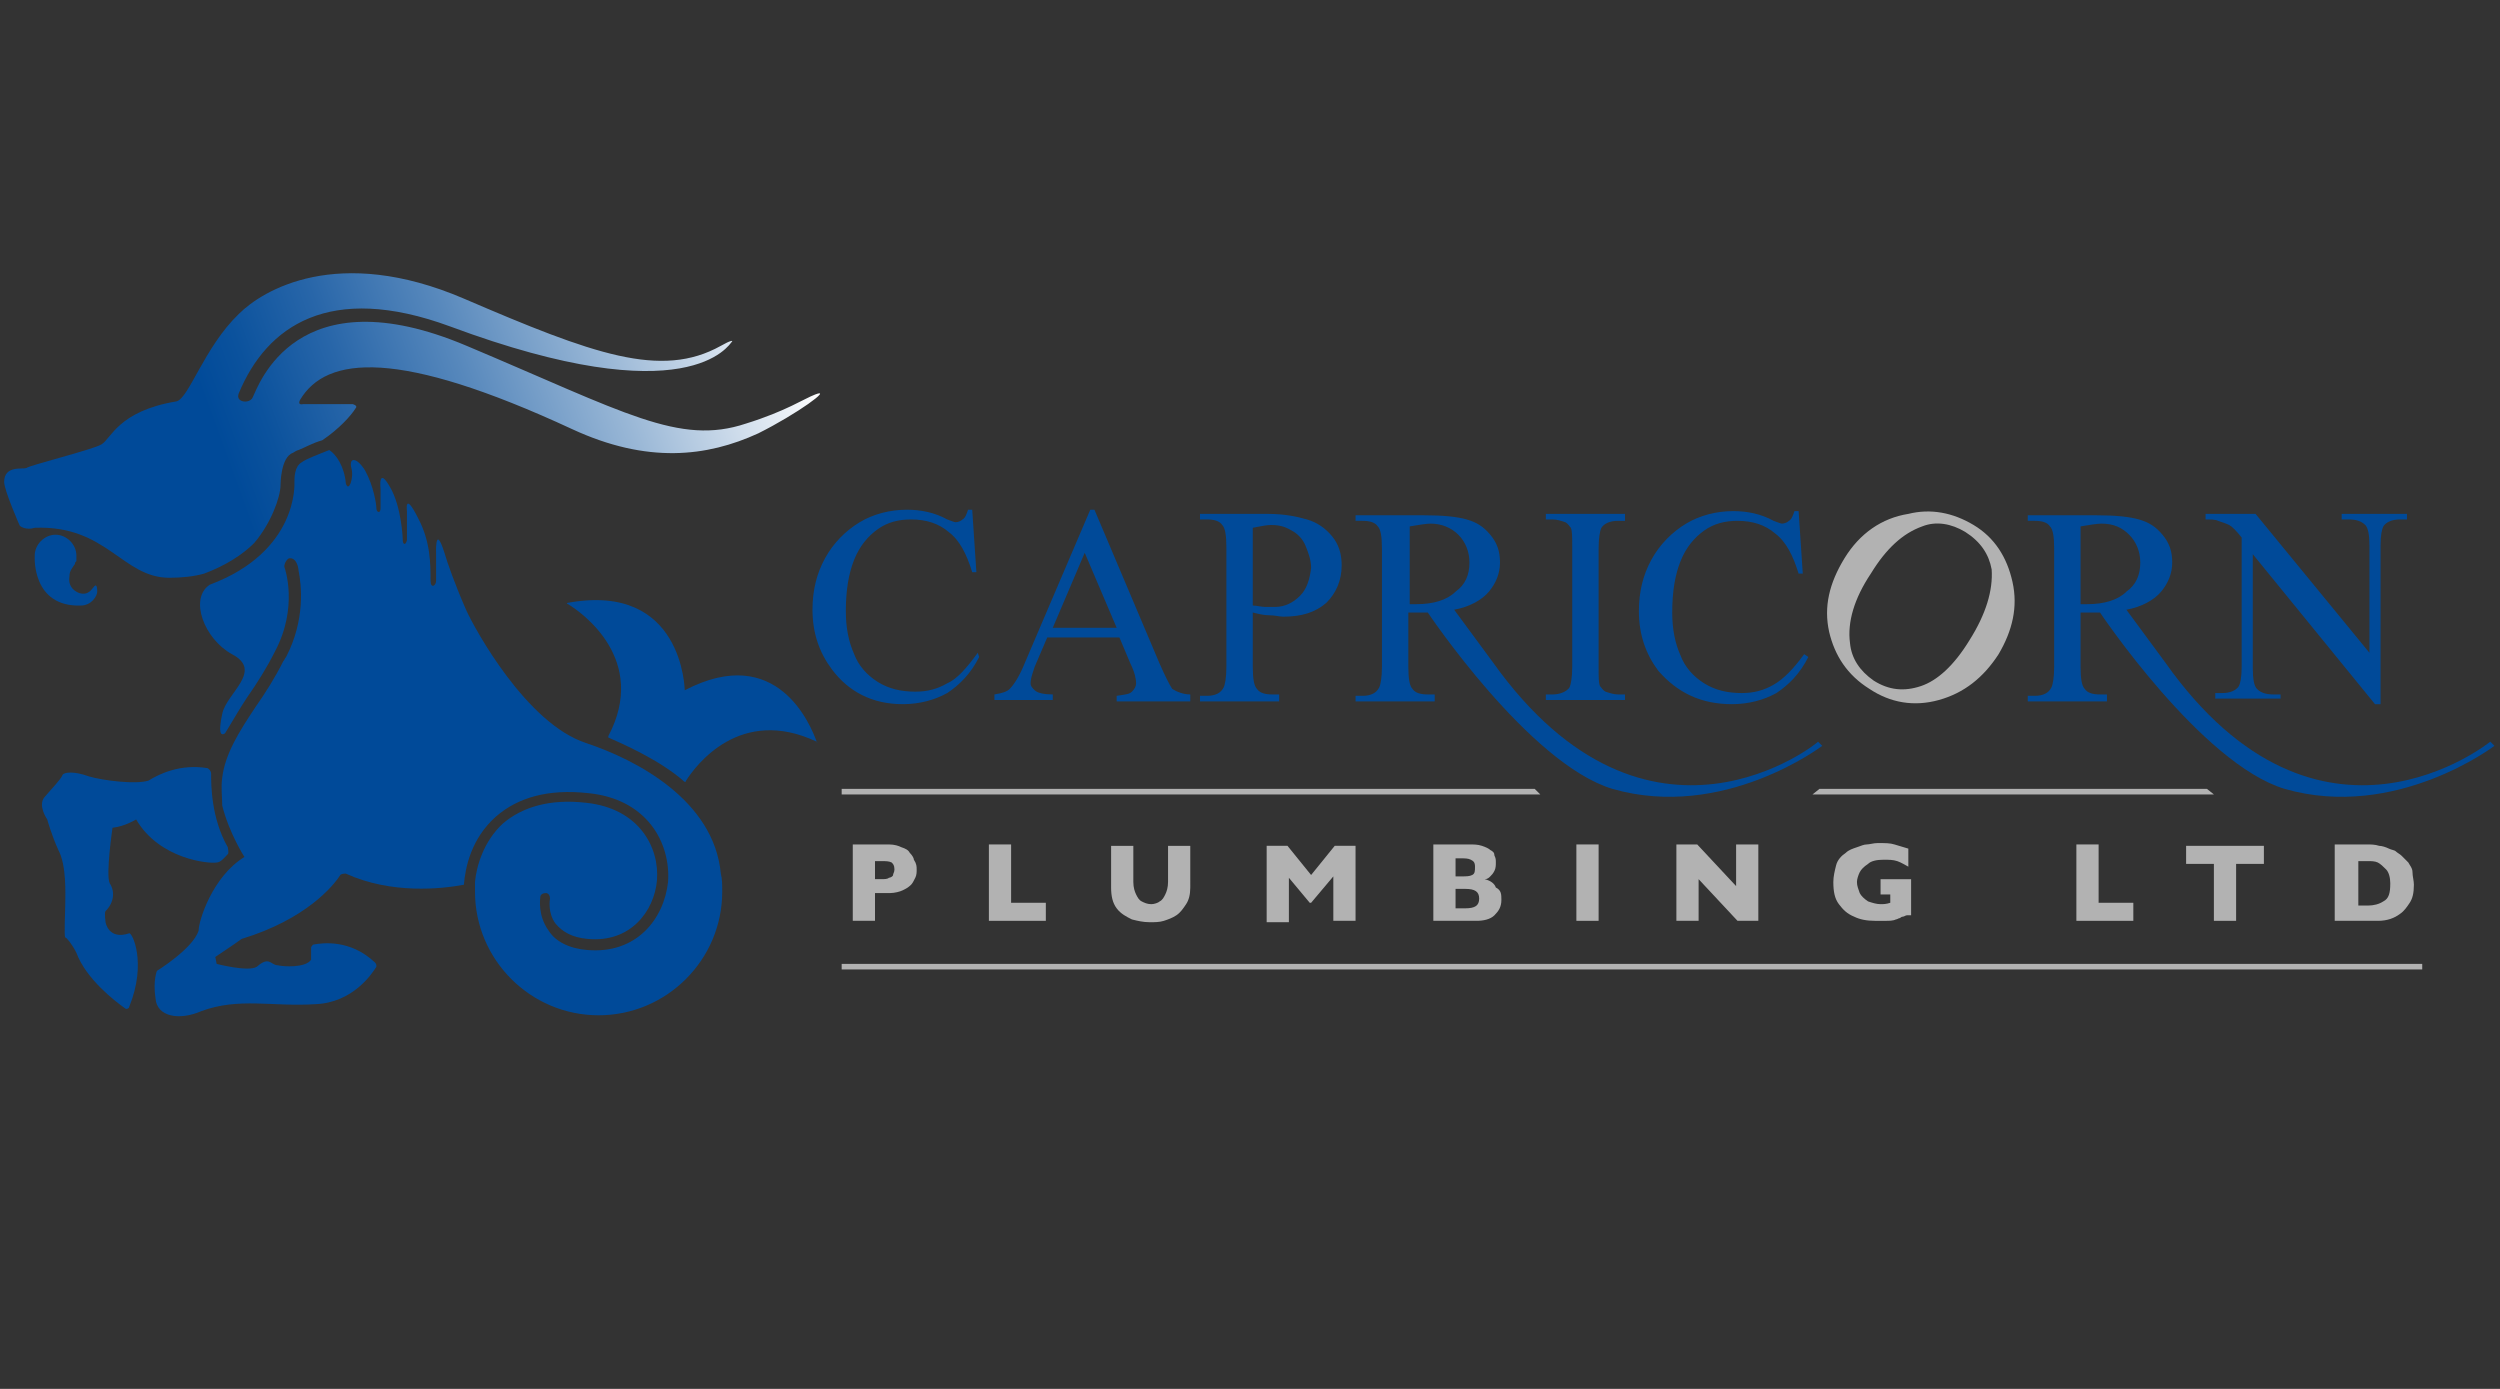 <?xml version="1.0" encoding="utf-8"?>
<!-- Generator: Adobe Illustrator 19.0.1, SVG Export Plug-In . SVG Version: 6.00 Build 0)  -->
<!DOCTYPE svg PUBLIC "-//W3C//DTD SVG 1.1//EN" "http://www.w3.org/Graphics/SVG/1.1/DTD/svg11.dtd">
<svg version="1.1" id="Layer_1" xmlns="http://www.w3.org/2000/svg" xmlns:xlink="http://www.w3.org/1999/xlink" x="0px" y="0px"
	 viewBox="0 0 180 100" enable-background="new 0 0 180 100" xml:space="preserve">
<rect x="0" y="0" width="180" height="100" fill="#333333" stroke="none"/>
<g>
	<polygon fill="#B2B2B2" points="131,56.8 130.5,57.2 159.4,57.2 158.9,56.8 	"/>
	<polygon fill="#B2B2B2" points="60.6,56.8 60.6,57.2 110.9,57.2 110.5,56.8 	"/>
	<g>
		<path fill="#B2B2B2" d="M142.1,37.8c1.5,0.9,2.4,2.3,2.8,4.1c0.4,1.8,0,3.5-1,5.2c-1.1,1.7-2.5,2.8-4.3,3.3
			c-1.8,0.5-3.5,0.2-5-0.8c-1.6-1-2.5-2.4-2.9-4.1c-0.4-1.8,0-3.5,1.1-5.3c1.1-1.8,2.7-2.9,4.6-3.2C139,36.6,140.6,36.9,142.1,37.8z
			 M141.5,38.3c-1-0.6-2.1-0.8-3.1-0.4c-1.4,0.5-2.6,1.6-3.7,3.4c-1.2,1.8-1.7,3.5-1.5,5c0.1,1.1,0.7,2,1.7,2.7
			c1.1,0.7,2.2,0.8,3.4,0.4c1.2-0.4,2.4-1.5,3.5-3.3c1.2-1.9,1.7-3.6,1.6-5.1C143.2,39.9,142.6,39,141.5,38.3z"/>
		<g>
			<path fill="#004A99" d="M68.2,49.2c-0.7,0.4-1.4,0.6-2.3,0.6c-1,0-1.9-0.2-2.7-0.7c-0.8-0.5-1.4-1.2-1.7-2
				c-0.4-0.9-0.6-1.9-0.6-3.1c0-1.5,0.2-2.7,0.6-3.7c0.4-1,1-1.7,1.7-2.2c0.7-0.5,1.5-0.7,2.4-0.7c1.1,0,2,0.3,2.7,0.9
				c0.8,0.6,1.3,1.6,1.7,2.9h0.3l-0.3-4.5h-0.3c-0.1,0.3-0.2,0.6-0.4,0.7c-0.1,0.1-0.3,0.2-0.5,0.2c-0.1,0-0.3-0.1-0.6-0.2
				c-0.9-0.5-1.9-0.7-2.9-0.7c-1.2,0-2.4,0.3-3.4,0.9c-1,0.6-1.9,1.5-2.5,2.6c-0.6,1.1-0.9,2.3-0.9,3.7c0,1.7,0.5,3.1,1.4,4.3
				c1.2,1.6,2.9,2.5,5.1,2.5c1.2,0,2.3-0.3,3.2-0.8c0.9-0.6,1.7-1.4,2.3-2.6L70.4,47C69.6,48.1,68.9,48.9,68.2,49.2z M83.5,47.8
				l-4.7-11.1h-0.3l-4.7,11c-0.4,1-0.8,1.6-1.1,1.9c-0.2,0.2-0.5,0.3-1.1,0.4v0.4h4.2V50c-0.6,0-1.1-0.1-1.3-0.3
				c-0.2-0.2-0.3-0.3-0.3-0.5c0-0.3,0.1-0.6,0.3-1.2l0.9-2.1h5.2l0.8,1.9c0.3,0.6,0.4,1.1,0.4,1.4c0,0.2-0.1,0.4-0.3,0.6
				c-0.2,0.2-0.5,0.2-1.1,0.3v0.4h5.3V50c-0.5,0-1-0.2-1.3-0.4C84.2,49.3,83.9,48.7,83.5,47.8z M75.8,45.2l2.3-5.4l2.3,5.4H75.8z
				 M94.1,37.4c-0.7-0.2-1.6-0.4-2.8-0.4h-4.9v0.4h0.5c0.5,0,0.9,0.1,1.1,0.4c0.2,0.2,0.3,0.7,0.3,1.6V48c0,0.8-0.1,1.3-0.2,1.5
				c-0.2,0.4-0.6,0.6-1.2,0.6h-0.5v0.4h5.7V50h-0.5c-0.5,0-0.9-0.1-1.1-0.4c-0.2-0.2-0.3-0.7-0.3-1.6v-3.9c0.4,0.1,0.8,0.2,1.2,0.2
				c0.4,0,0.7,0.1,1,0.1c1.3,0,2.3-0.3,3.1-1c0.7-0.7,1.1-1.6,1.1-2.7c0-0.8-0.2-1.5-0.7-2.1C95.4,38,94.8,37.6,94.1,37.4z
				 M93.6,42.9c-0.5,0.5-1.1,0.8-1.8,0.8c-0.2,0-0.4,0-0.7,0c-0.3,0-0.6-0.1-0.9-0.1V38c0.5-0.1,1-0.2,1.3-0.2c0.6,0,1,0.1,1.5,0.4
				c0.4,0.2,0.8,0.6,1,1.1c0.2,0.5,0.4,1,0.4,1.6C94.3,41.7,94.1,42.4,93.6,42.9z M107.5,47.7l-2.8-3.8c1.1-0.2,2-0.7,2.5-1.3
				c0.5-0.6,0.8-1.3,0.8-2.1c0-0.8-0.2-1.4-0.7-2c-0.5-0.6-1-0.9-1.7-1.1c-0.7-0.2-1.7-0.3-3.1-0.3h-4.9v0.4h0.5
				c0.5,0,0.9,0.1,1.1,0.4c0.2,0.2,0.3,0.7,0.3,1.6V48c0,0.8-0.1,1.3-0.2,1.5c-0.2,0.4-0.6,0.6-1.2,0.6h-0.5v0.4h5.7V50h-0.5
				c-0.5,0-0.9-0.1-1.1-0.4c-0.2-0.2-0.3-0.7-0.3-1.6v-3.9c0.1,0,0.2,0,0.3,0c0.1,0,0.2,0,0.3,0c0.2,0,0.5,0,0.8,0
				c0,0,7.3,10.9,13.3,12.7c8,2.3,15.1-3.1,15.1-3.1l-0.3-0.3C131,53.4,118.7,63.4,107.5,47.7z M102,43.5c-0.1,0-0.1,0-0.2,0
				c-0.1,0-0.2,0-0.3,0v-5.6c0.6-0.1,1.2-0.2,1.5-0.2c0.8,0,1.5,0.3,2,0.8c0.5,0.5,0.8,1.2,0.8,2c0,0.9-0.3,1.6-1,2.1
				C104.2,43.2,103.2,43.5,102,43.5z M117,50h-0.5c-0.3,0-0.6-0.1-0.9-0.2c-0.2-0.1-0.3-0.3-0.4-0.4c-0.1-0.2-0.1-0.7-0.1-1.3v-8.6
				c0-0.8,0.1-1.3,0.2-1.5c0.2-0.3,0.6-0.5,1.2-0.5h0.5V37h-5.7v0.4h0.5c0.3,0,0.6,0.1,0.9,0.2c0.2,0.1,0.3,0.3,0.4,0.4
				c0.1,0.2,0.1,0.7,0.1,1.3V48c0,0.8-0.1,1.3-0.2,1.5c-0.2,0.3-0.7,0.5-1.2,0.5h-0.5v0.4h5.7V50z M124.7,50.7
				c1.2,0,2.3-0.3,3.2-0.8c0.9-0.6,1.7-1.4,2.3-2.6l-0.3-0.2c-0.8,1.1-1.5,1.8-2.2,2.2c-0.7,0.4-1.4,0.6-2.3,0.6
				c-1,0-1.9-0.2-2.7-0.7c-0.8-0.5-1.4-1.2-1.7-2c-0.4-0.9-0.6-1.9-0.6-3.1c0-1.5,0.2-2.7,0.6-3.7c0.4-1,1-1.7,1.7-2.2
				c0.7-0.5,1.5-0.7,2.4-0.7c1.1,0,2,0.3,2.7,0.9c0.8,0.6,1.3,1.6,1.7,2.9h0.3l-0.3-4.5h-0.3c-0.1,0.3-0.2,0.6-0.4,0.7
				c-0.1,0.1-0.3,0.2-0.5,0.2c-0.1,0-0.3-0.1-0.6-0.2c-0.9-0.5-1.9-0.7-2.9-0.7c-1.2,0-2.4,0.3-3.4,0.9c-1,0.6-1.9,1.5-2.5,2.6
				c-0.6,1.1-0.9,2.3-0.9,3.7c0,1.7,0.5,3.1,1.4,4.3C120.8,49.9,122.5,50.7,124.7,50.7z M160.5,37.8c0.2,0.1,0.5,0.4,0.9,0.9v9.3
				c0,0.8-0.1,1.2-0.2,1.4c-0.2,0.3-0.6,0.5-1.2,0.5h-0.5v0.4h4.7V50h-0.5c-0.5,0-0.9-0.1-1.2-0.4c-0.2-0.2-0.3-0.7-0.3-1.5v-8.2
				l8.8,10.8h0.4V39.3c0-0.8,0.1-1.2,0.2-1.4c0.2-0.3,0.6-0.5,1.2-0.5h0.5V37h-4.7v0.4h0.5c0.5,0,0.9,0.1,1.2,0.4
				c0.2,0.2,0.3,0.7,0.3,1.5V47l-8.2-10h-3.6v0.4c0.4,0,0.7,0,0.9,0.1C160,37.6,160.3,37.7,160.5,37.8z M179.3,53.4
				c0,0-12.3,10-23.4-5.7l-2.8-3.8c1.1-0.2,2-0.7,2.5-1.3c0.5-0.6,0.8-1.3,0.8-2.1c0-0.8-0.2-1.4-0.7-2c-0.5-0.6-1-0.9-1.7-1.1
				c-0.7-0.2-1.7-0.3-3.1-0.3h-4.9v0.4h0.5c0.5,0,0.9,0.1,1.1,0.4c0.2,0.2,0.3,0.7,0.3,1.6V48c0,0.8-0.1,1.3-0.2,1.5
				c-0.2,0.4-0.6,0.6-1.2,0.6h-0.5v0.4h5.7V50h-0.5c-0.5,0-0.9-0.1-1.1-0.4c-0.2-0.2-0.3-0.7-0.3-1.6v-3.9c0.1,0,0.2,0,0.3,0
				c0.1,0,0.2,0,0.3,0c0.2,0,0.5,0,0.8,0c0,0,7.3,10.9,13.3,12.7c8,2.3,15.1-3.1,15.1-3.1L179.3,53.4z M150.3,43.5
				c-0.1,0-0.1,0-0.2,0c-0.1,0-0.2,0-0.3,0v-5.6c0.6-0.1,1.2-0.2,1.5-0.2c0.9,0,1.5,0.3,2,0.8c0.5,0.5,0.8,1.2,0.8,2
				c0,0.9-0.3,1.6-1,2.1C152.5,43.2,151.5,43.5,150.3,43.5z"/>
		</g>
	</g>
	<g>
		<path fill="#004A99" d="M14.9,55.3c0.1,0,0.3,0.2,0.3,0.4c0,0.8,0,3.2,1.2,5.3c0,0.1,0.1,0.4,0,0.5c-0.2,0.2-0.5,0.6-0.8,0.6
			c-0.5,0.1-4.1-0.2-5.8-3.1c0,0-0.8,0.5-1.7,0.6c0,0-0.5,3.4-0.2,4c0.4,0.6,0.3,1.4-0.3,2c-0.1,0.1,0,0.8,0,0.8s0.2,1.3,1.7,0.8
			c0.2-0.1,1.3,2.1,0,5.3c0,0.1-0.2,0.2-0.3,0.1c-0.7-0.5-2.8-2.1-3.5-4c-0.3-0.6-0.7-1.1-0.8-1.1c-0.1-0.1,0-1.9,0-2.5
			s0.1-2.7-0.5-3.8c-0.5-1.1-0.8-2.2-0.8-2.2s-0.7-1-0.2-1.6c0.5-0.6,1.2-1.3,1.3-1.6c0.1-0.2,0.8-0.3,1.9,0.1
			c1,0.3,3.4,0.6,4.3,0.3C11.5,55.7,13,55,14.9,55.3z"/>
		<g>
			<path fill="#004A99" d="M6.8,42.2c-0.2,0.2-0.4,0.7-1.1,0.5c-0.5-0.2-0.8-0.6-0.7-1.2c0-0.4,0.2-0.6,0.4-0.9c0,0,0,0,0,0
				c0-0.1,0-0.1,0.1-0.2c0-0.1,0-0.1,0-0.2c0,0,0,0,0,0c0-0.1,0-0.1,0-0.2c0-0.8-0.7-1.5-1.5-1.5c-0.8,0-1.5,0.7-1.5,1.5
				c0,0,0,0,0,0.1c0,0,0,0,0,0c0,0-0.2,3.6,3.3,3.5c0.8,0,1.2-0.7,1.2-1C7,42.5,7,42,6.8,42.2z"/>
		</g>
	</g>
	<g>
		<path fill="#B2B2B2" d="M66,62.6c0,0.2,0,0.4-0.1,0.6c-0.1,0.2-0.2,0.4-0.3,0.5c-0.2,0.2-0.4,0.3-0.6,0.4s-0.6,0.2-0.9,0.2H63v2
			h-1.6v-5.5H64c0.4,0,0.7,0.1,0.9,0.2c0.3,0.1,0.5,0.2,0.6,0.4c0.2,0.2,0.3,0.4,0.3,0.5C66,62.2,66,62.4,66,62.6z M64.4,62.6
			c0-0.3-0.1-0.4-0.2-0.5c-0.2-0.1-0.4-0.1-0.8-0.1H63v1.3h0.4c0.3,0,0.5,0,0.6-0.1c0.1,0,0.3-0.1,0.3-0.2
			C64.3,62.9,64.4,62.8,64.4,62.6z"/>
		<path fill="#B2B2B2" d="M75.3,66.3h-4.1v-5.5h1.6V65h2.5V66.3z"/>
		<path fill="#B2B2B2" d="M85.7,63.9c0,0.5-0.1,0.9-0.3,1.2c-0.2,0.3-0.4,0.6-0.7,0.8c-0.3,0.2-0.6,0.3-0.9,0.4
			c-0.3,0.1-0.7,0.1-1,0.1c-0.5,0-0.9-0.1-1.3-0.2c-0.4-0.2-0.8-0.4-1.1-0.8c-0.3-0.4-0.4-0.9-0.4-1.5v-3h1.6v2.6
			c0,0.4,0.1,0.7,0.2,0.9c0.1,0.2,0.2,0.4,0.4,0.5c0.2,0.1,0.4,0.2,0.7,0.2c0.2,0,0.5-0.1,0.6-0.2c0.2-0.1,0.3-0.3,0.4-0.5
			c0.1-0.2,0.2-0.5,0.2-0.9v-2.6h1.6V63.9z"/>
		<path fill="#B2B2B2" d="M97.6,66.3h-1.6v-3.2L94.4,65h-0.1l-1.5-1.8v3.2h-1.6v-5.5h1.5l1.7,2.1l1.7-2.1h1.5V66.3z"/>
		<path fill="#B2B2B2" d="M108.1,64.8c0,0.5-0.2,0.8-0.5,1.1c-0.3,0.3-0.8,0.4-1.3,0.4h-3.1v-5.5h2.6c0.3,0,0.6,0,0.9,0.1
			c0.3,0.1,0.5,0.2,0.6,0.3c0.2,0.1,0.3,0.2,0.3,0.4c0.1,0.2,0.1,0.3,0.1,0.5c0,0.2,0,0.4-0.1,0.6c-0.1,0.2-0.2,0.3-0.3,0.4
			c-0.1,0.1-0.2,0.2-0.4,0.2c0.4,0.1,0.7,0.3,0.8,0.6C108.1,64.1,108.1,64.4,108.1,64.8z M106.2,62.4c0-0.3-0.1-0.4-0.3-0.5
			c-0.2-0.1-0.4-0.1-0.8-0.1h-0.3v1.3h0.4c0.4,0,0.6,0,0.8-0.1C106.2,62.9,106.2,62.7,106.2,62.4z M106.5,64.7c0-0.5-0.3-0.7-1-0.7
			h-0.7v1.4h0.7C106.2,65.4,106.5,65.2,106.5,64.7z"/>
		<path fill="#B2B2B2" d="M115.1,66.3h-1.6v-5.5h1.6V66.3z"/>
		<path fill="#B2B2B2" d="M126.6,66.3h-1.5l-2.8-3v3h-1.6v-5.5h1.5l2.8,3v-3h1.6V66.3z"/>
		<path fill="#B2B2B2" d="M137.3,65.9c-0.1,0-0.2,0.1-0.3,0.1c-0.1,0-0.2,0.1-0.2,0.1c-0.1,0-0.2,0.1-0.3,0.1
			c-0.2,0.1-0.5,0.1-0.7,0.1c-0.2,0-0.5,0-0.8,0c-0.6,0-1.1-0.1-1.5-0.3c-0.5-0.2-0.8-0.5-1.1-0.9c-0.3-0.4-0.4-0.9-0.4-1.6
			c0-0.4,0.1-0.8,0.2-1.2c0.1-0.4,0.4-0.7,0.7-0.9c0.2-0.2,0.5-0.3,0.8-0.4c0.3-0.1,0.5-0.2,0.7-0.2c0.2,0,0.5-0.1,0.8-0.1
			c0.5,0,0.9,0,1.2,0.1c0.3,0.1,0.7,0.2,1,0.3v1.3c-0.2-0.1-0.5-0.3-0.8-0.4c-0.3-0.1-0.6-0.1-1-0.1c-0.5,0-0.9,0.1-1.1,0.3
			c-0.3,0.2-0.5,0.4-0.6,0.6c-0.1,0.2-0.2,0.5-0.2,0.7c0,0.3,0.1,0.5,0.2,0.8c0.1,0.2,0.3,0.4,0.6,0.6c0.3,0.1,0.6,0.2,0.9,0.2
			c0.2,0,0.4,0,0.7-0.1v-0.6h-0.7v-1.1h2.2V65.9z"/>
		<path fill="#B2B2B2" d="M153.6,66.3h-4.1v-5.5h1.6V65h2.5V66.3z"/>
		<path fill="#B2B2B2" d="M163,62.2h-2v4.1h-1.6v-4.1h-2v-1.3h5.6V62.2z"/>
		<path fill="#B2B2B2" d="M173.8,63.7c0,0.6-0.1,1-0.3,1.3c-0.2,0.3-0.4,0.6-0.7,0.8c-0.4,0.3-0.9,0.5-1.6,0.5H171h-2.9v-5.5h2.3
			c0.3,0,0.6,0,0.9,0.1c0.2,0,0.5,0.1,0.7,0.2c0.2,0.1,0.4,0.1,0.5,0.2c0.1,0.1,0.3,0.2,0.4,0.3c0.2,0.2,0.3,0.3,0.5,0.5
			c0.1,0.2,0.3,0.4,0.3,0.7C173.7,63.1,173.8,63.4,173.8,63.7z M172.1,63.6c0-0.4-0.1-0.8-0.3-1c-0.2-0.2-0.4-0.4-0.6-0.5
			c-0.2-0.1-0.5-0.1-0.7-0.1h-0.7v3.2h0.7c0.4,0,0.8-0.1,1.1-0.3C172,64.7,172.1,64.3,172.1,63.6z"/>
	</g>
	<g>
		<rect x="60.6" y="69.4" fill="#B2B2B2" width="113.8" height="0.4"/>
	</g>
	<g>
		<g>
			<path fill="#004A99" d="M58.8,53.4c-0.4-1.1-2.8-7.2-9.5-3.7c0,0-0.1-7.8-8.4-6.3c-0.1,0-0.1,0.1,0,0.1c1,0.6,5.8,4,2.9,9.5
				c0,0,0,0.1,0,0.1c0.9,0.4,3.7,1.6,5.5,3.2c0,0,0.1,0,0.1-0.1C50.1,55.1,53.3,50.8,58.8,53.4C58.8,53.5,58.9,53.5,58.8,53.4z"/>
		</g>
	</g>
	<g>
		<linearGradient id="SVGID_1_" gradientUnits="userSpaceOnUse" x1="55.71" y1="19.173" x2="1.867" y2="38.77">
			<stop  offset="0" style="stop-color:#FFFFFF"/>
			<stop  offset="4.354654e-02" style="stop-color:#ECF1F7"/>
			<stop  offset="0.239" style="stop-color:#99B7D6"/>
			<stop  offset="0.413" style="stop-color:#5788BC"/>
			<stop  offset="0.557" style="stop-color:#2866A9"/>
			<stop  offset="0.667" style="stop-color:#0B529D"/>
			<stop  offset="0.73" style="stop-color:#004A99"/>
		</linearGradient>
		<path fill="url(#SVGID_1_)" d="M58.7,28.4c-0.8,0.3-2.1,1.2-5,2.1c-4.8,1.6-8.7-0.8-20.1-5.6c-12.3-5.2-15,2.9-15.4,3.7
			c-0.2,0.5-1.3,0.4-1-0.3c2-4.8,6.5-8,15.2-4.8c17.2,6.4,20.1,1.3,20.3,1.1c0.1-0.1-0.1-0.1-0.8,0.3c-4.3,2.4-9.2,0.6-18.5-3.4
			c-9.1-3.9-14.5-0.6-16.2,1.1c-2.5,2.4-3.6,6.1-4.5,6.3c-4.2,0.7-4.7,2.7-5.4,3.1c-0.7,0.4-5.2,1.5-5.4,1.7c-0.3,0.1-1.6-0.2-1.6,1
			c0,0.6,1.1,3.1,1.1,3.1c0,0.1,0.5,0.4,1.1,0.2c5.2-0.2,6.3,3.6,9.7,3.6c0.9,0,1.8-0.1,2.5-0.3c1.6-0.6,2.8-1.4,3.6-2.2
			c1.2-1.4,1.9-3.3,1.9-4.2c0,0,0-2,0.9-2.3c0,0,0.3-0.2,0.4-0.2c0.5-0.2,1-0.5,1.7-0.7c1.2-0.8,2.1-1.8,2.4-2.3
			c0.2-0.2-0.2-0.3-0.2-0.3h-3.6c0,0-0.4,0.1-0.2-0.3c1.9-3.2,7.1-3.7,19.6,2.1c5.4,2.5,9.7,2,13.4,0.3C57.4,29.8,60,27.9,58.7,28.4
			z"/>
		<g>
			<path fill="#004A99" d="M51.9,62.9c-0.5-5.3-6.1-8.2-9.7-9.4c-4.3-1.4-8-8.2-8.6-9.5c-0.8-1.8-1.4-3.5-1.6-4.2
				c-0.7-2.2-0.6,0.1-0.6,0.1s0,1.6,0,1.9c0,0.4-0.4,0.6-0.4,0c0-1.2,0-2.8-0.9-4.5c-1-2-0.8-0.5-0.8-0.5s0,1.8,0,2.1
				c-0.1,0.4-0.3,0.3-0.3,0c0-0.2-0.1-2.4-0.9-3.8c-0.9-1.6-0.7,0.1-0.7,0.1s0,0.9,0,1.4c0,0.4-0.3,0.3-0.3,0c0-0.3-0.2-1.6-0.8-2.7
				c-0.6-1-1.2-1-1-0.2c0.2,0.7-0.2,1.8-0.4,1.1c-0.1-1.2-0.7-2.1-1.2-2.4c-0.7,0.3-1.6,0.6-2,0.9c-0.5,0.3-0.5,1.1-0.5,1.4
				c0,0.1,0.3,5-6.1,7.4c-1.5,1-0.4,3.9,1.6,5c2.3,1.2-0.4,2.8-0.7,4.3c-0.3,1.4-0.1,1.6,0.2,1.4c0.5-0.8,1-1.7,1.6-2.6
				c0.7-1,1.4-2.1,2-3.3c1.7-3.2,0.7-6,0.7-6c-0.1-0.2,0.1-0.6,0.3-0.7c0.6-0.1,0.7,0.8,0.7,0.9c0.2,1,0.5,3.5-0.9,6.2
				c-0.1,0.1-0.1,0.2-0.2,0.3c-0.6,1.2-1.3,2.3-2,3.3c-1.2,1.8-2.2,3.4-2.4,5.1c-0.1,0.7,0,1.4,0,2c0.5,2,1.6,3.7,1.6,3.7
				c-2.3,1.4-3.3,4.6-3.3,5.3c-0.4,1.3-3,2.9-3,2.9s-0.3,0.7-0.1,2c0.1,1.3,1.7,1.6,3.3,0.9c2.7-1,5.1-0.3,8.2-0.5
				c2.7-0.1,4.1-2.2,4.4-2.7c0-0.1,0-0.2-0.1-0.3c-1.8-1.7-3.8-1.4-4.4-1.3c-0.1,0-0.2,0.2-0.2,0.2l0,0.9c-0.4,0.6-2,0.5-2.4,0.4
				c-0.5,0-0.6-0.7-1.5,0.1c-0.6,0.4-2.9-0.2-2.9-0.2l-0.1-0.5c0,0,1.5-1,1.9-1.3c4.6-1.4,6.6-3.8,7.1-4.6c0.1-0.1,0.3-0.1,0.4-0.1
				c3.3,1.5,6.9,1.1,8.5,0.8c0.1-1.2,0.5-3.3,2.3-4.9c1.6-1.4,3.8-2,6.6-1.7v0c4.3,0.4,6,3.6,5.8,6.4c-0.3,2.7-2.3,5.2-5.8,4.9
				c-1.3-0.1-2.3-0.6-2.8-1.4c-0.8-1.1-0.6-2.3-0.6-2.4c0-0.2,0.2-0.3,0.4-0.3c0.2,0,0.3,0.2,0.3,0.4c0,0-0.2,1,0.4,1.8
				c0.5,0.6,1.2,1,2.3,1.1c3.1,0.3,4.8-2,5-4.2c0.2-2.4-1.3-5.2-5.1-5.6c-2.6-0.3-4.6,0.3-6,1.5c-1.4,1.3-1.9,3.1-2,4.2
				c0,0.2,0,0.4,0,0.7c0,4.9,4,8.9,8.9,8.9c4.9,0,8.9-4,8.9-8.9C52,63.7,52,63.3,51.9,62.9z"/>
		</g>
	</g>
</g>
</svg>
